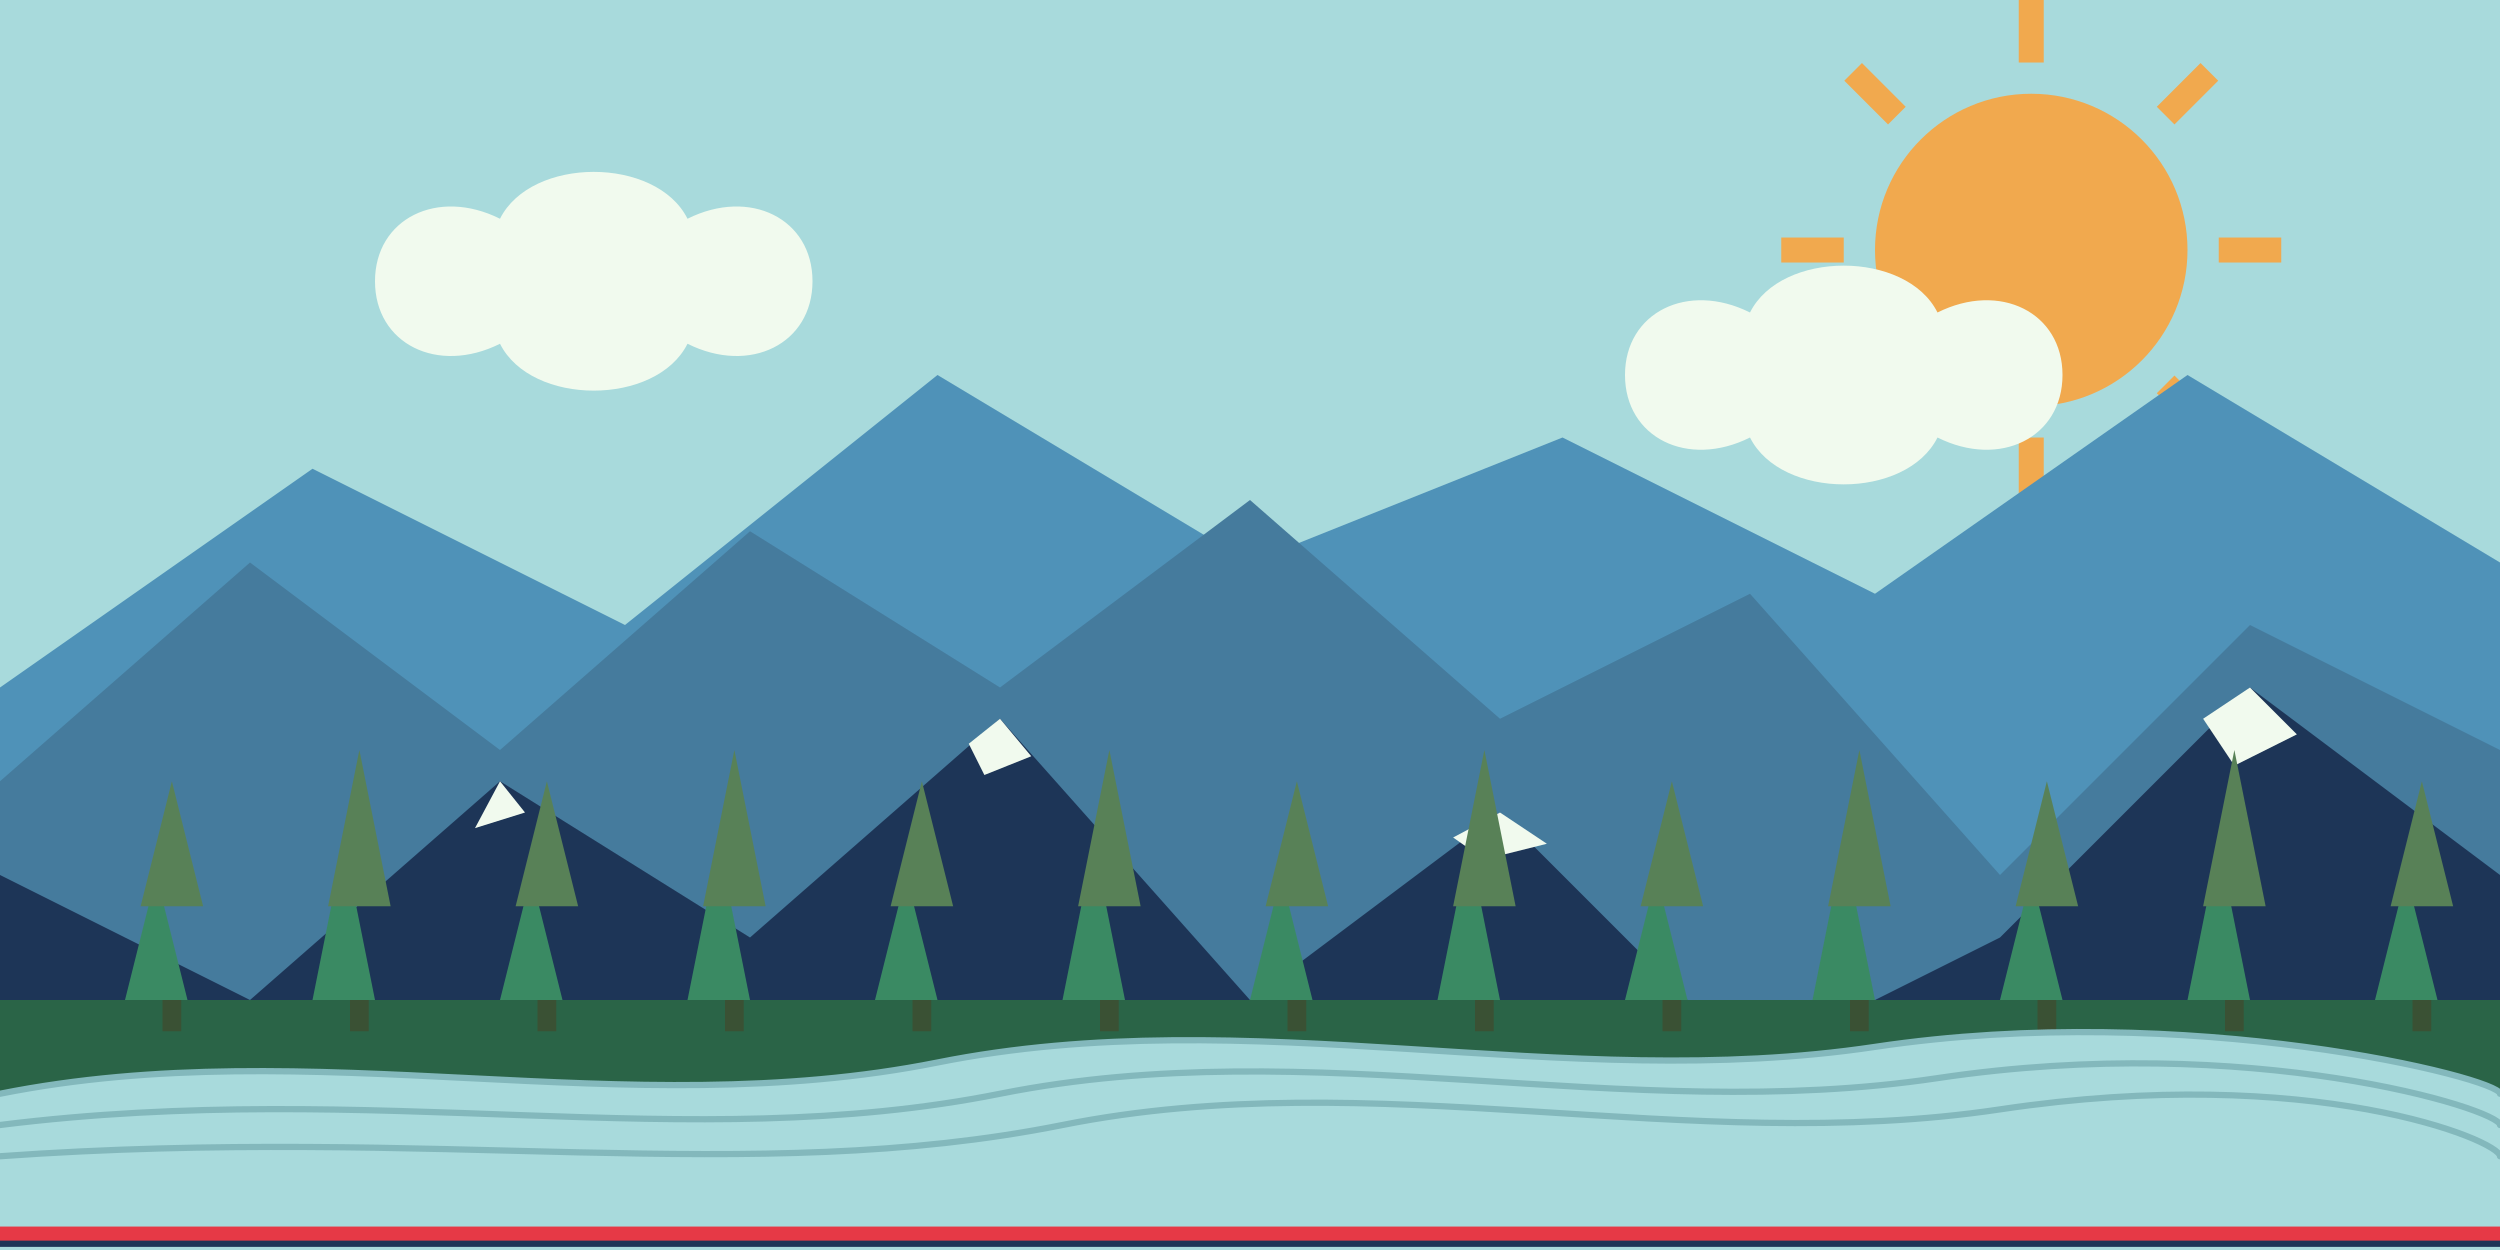 <svg xmlns="http://www.w3.org/2000/svg" width="800" height="400" viewBox="0 0 800 400">
  <!-- Retro color palette -->
  <defs>
    <style>
      .sky {
        fill: #a8dadc;
      }
      .mountain-dark {
        fill: #1d3557;
      }
      .mountain-medium {
        fill: #457b9d;
      }
      .mountain-light {
        fill: #4f92b8;
      }
      .snow {
        fill: #f1faee;
      }
      .forest-dark {
        fill: #2a6447;
      }
      .forest-medium {
        fill: #3a8a63;
      }
      .forest-light {
        fill: #588157;
      }
      .lake {
        fill: #a8dadc;
      }
      .lake-line {
        fill: none;
        stroke: #83b8bc;
        stroke-width: 2;
        stroke-linecap: round;
      }
      .maple-leaf {
        fill: #e63946;
      }
      .sun {
        fill: #f1a94e;
      }
      .cloud {
        fill: #f1faee;
      }
    </style>
  </defs>

  <!-- Sky background -->
  <rect class="sky" width="800" height="400" />
  
  <!-- Sun -->
  <circle class="sun" cx="650" cy="80" r="50" />
  <path class="sun" d="M650,20 L650,0 M710,80 L730,80 M650,140 L650,160 M590,80 L570,80 M693,37 L707,23 M693,123 L707,137 M607,123 L593,137 M607,37 L593,23" stroke="#f1a94e" stroke-width="8" />
  
  <!-- Clouds -->
  <path class="cloud" d="M120,90 C120,70 140,60 160,70 C170,50 210,50 220,70 C240,60 260,70 260,90 C260,110 240,120 220,110 C210,130 170,130 160,110 C140,120 120,110 120,90 Z" />
  <path class="cloud" d="M520,120 C520,100 540,90 560,100 C570,80 610,80 620,100 C640,90 660,100 660,120 C660,140 640,150 620,140 C610,160 570,160 560,140 C540,150 520,140 520,120 Z" />
  
  <!-- Far background mountains -->
  <path class="mountain-light" d="M0,220 L100,150 L200,200 L300,120 L400,180 L500,140 L600,190 L700,120 L800,180 L800,400 L0,400 Z" />
  
  <!-- Middle mountains -->
  <path class="mountain-medium" d="M0,250 L80,180 L160,240 L240,170 L320,220 L400,160 L480,230 L560,190 L640,280 L720,200 L800,240 L800,400 L0,400 Z" />
  
  <!-- Foreground mountains with snow caps -->
  <path class="mountain-dark" d="M0,400 L0,280 L80,320 L160,250 L240,300 L320,230 L400,320 L480,260 L560,340 L640,300 L720,220 L800,280 L800,400 Z" />
  <path class="snow" d="M160,250 L168,260 L152,265 Z M320,230 L330,242 L315,248 L310,238 Z M480,260 L495,270 L475,275 L465,268 Z M720,220 L735,235 L715,245 L705,230 Z" />
  
  <!-- Forest layer -->
  <path class="forest-dark" d="M0,400 L0,320 L800,320 L800,400 Z" />
  
  <!-- Evergreen trees -->
  <g class="forest-trees">
    <!-- Row of trees -->
    <path class="forest-medium" d="M40,320 L50,280 L60,320 L40,320 Z" />
    <path class="forest-light" d="M45,290 L55,250 L65,290 L45,290 Z" />
    <rect x="52" y="320" width="6" height="10" fill="#3a5134" />
    
    <path class="forest-medium" d="M100,320 L110,270 L120,320 L100,320 Z" />
    <path class="forest-light" d="M105,290 L115,240 L125,290 L105,290 Z" />
    <rect x="112" y="320" width="6" height="10" fill="#3a5134" />
    
    <path class="forest-medium" d="M160,320 L170,280 L180,320 L160,320 Z" />
    <path class="forest-light" d="M165,290 L175,250 L185,290 L165,290 Z" />
    <rect x="172" y="320" width="6" height="10" fill="#3a5134" />
    
    <path class="forest-medium" d="M220,320 L230,270 L240,320 L220,320 Z" />
    <path class="forest-light" d="M225,290 L235,240 L245,290 L225,290 Z" />
    <rect x="232" y="320" width="6" height="10" fill="#3a5134" />
    
    <path class="forest-medium" d="M280,320 L290,280 L300,320 L280,320 Z" />
    <path class="forest-light" d="M285,290 L295,250 L305,290 L285,290 Z" />
    <rect x="292" y="320" width="6" height="10" fill="#3a5134" />
    
    <path class="forest-medium" d="M340,320 L350,270 L360,320 L340,320 Z" />
    <path class="forest-light" d="M345,290 L355,240 L365,290 L345,290 Z" />
    <rect x="352" y="320" width="6" height="10" fill="#3a5134" />
    
    <path class="forest-medium" d="M400,320 L410,280 L420,320 L400,320 Z" />
    <path class="forest-light" d="M405,290 L415,250 L425,290 L405,290 Z" />
    <rect x="412" y="320" width="6" height="10" fill="#3a5134" />
    
    <path class="forest-medium" d="M460,320 L470,270 L480,320 L460,320 Z" />
    <path class="forest-light" d="M465,290 L475,240 L485,290 L465,290 Z" />
    <rect x="472" y="320" width="6" height="10" fill="#3a5134" />
    
    <path class="forest-medium" d="M520,320 L530,280 L540,320 L520,320 Z" />
    <path class="forest-light" d="M525,290 L535,250 L545,290 L525,290 Z" />
    <rect x="532" y="320" width="6" height="10" fill="#3a5134" />
    
    <path class="forest-medium" d="M580,320 L590,270 L600,320 L580,320 Z" />
    <path class="forest-light" d="M585,290 L595,240 L605,290 L585,290 Z" />
    <rect x="592" y="320" width="6" height="10" fill="#3a5134" />
    
    <path class="forest-medium" d="M640,320 L650,280 L660,320 L640,320 Z" />
    <path class="forest-light" d="M645,290 L655,250 L665,290 L645,290 Z" />
    <rect x="652" y="320" width="6" height="10" fill="#3a5134" />
    
    <path class="forest-medium" d="M700,320 L710,270 L720,320 L700,320 Z" />
    <path class="forest-light" d="M705,290 L715,240 L725,290 L705,290 Z" />
    <rect x="712" y="320" width="6" height="10" fill="#3a5134" />
    
    <path class="forest-medium" d="M760,320 L770,280 L780,320 L760,320 Z" />
    <path class="forest-light" d="M765,290 L775,250 L785,290 L765,290 Z" />
    <rect x="772" y="320" width="6" height="10" fill="#3a5134" />
  </g>
  
  <!-- Lake in foreground -->
  <path class="lake" d="M0,400 L0,350 C100,330 200,360 300,340 C400,320 500,350 600,335 C700,320 800,345 800,350 L800,400 Z" />
  <path class="lake-line" d="M0,350 C100,330 200,360 300,340 C400,320 500,350 600,335 C700,320 800,345 800,350" />
  <path class="lake-line" d="M0,360 C120,345 220,370 320,350 C420,330 520,360 620,345 C720,330 800,355 800,360" />
  <path class="lake-line" d="M0,370 C140,360 240,380 340,360 C440,340 540,370 640,355 C740,340 800,365 800,370" />
  
  <!-- Maple leaf in foreground -->
  <path class="maple-leaf" d="M400,380 C400,380 402,375 402,373 C402,371 401,371 401,370 C401,369 403,369 403,369 S401,368 401,366 C401,365 402,364 402,363 C403,362 403,362 403,362 H400 V351 H401 C401,351 402,356 404,358 C405,359 406,359 406,359 S405,358 404,357 C404,356 402,353 403,352 C404,350 406,350 406,350 S403,348 403,347 C403,345 406,342 406,342 S402,342 399,344 C398,345 398,345 398,345 S397,345 397,344 C394,342 390,342 390,342 S393,345 393,347 C393,348 390,350 390,350 S392,350 393,352 C394,353 392,356 392,357 C391,358 390,359 390,359 S391,359 392,358 C394,356 396,351 396,351 H397 V362 H394 C394,362 394,362 395,363 C395,364 396,365 396,366 C396,368 394,368 394,368 S396,368 396,369 C396,370 395,370 395,371 C395,371 395,373 395,373 C395,375 397,380 397,380" transform="translate(0, 5) scale(1.8)" />

  <!-- Retro border at bottom -->
  <path d="M0,395 L800,395" stroke="#e63946" stroke-width="5" />
  <path d="M0,398 L800,398" stroke="#1d3557" stroke-width="2" />
</svg>

